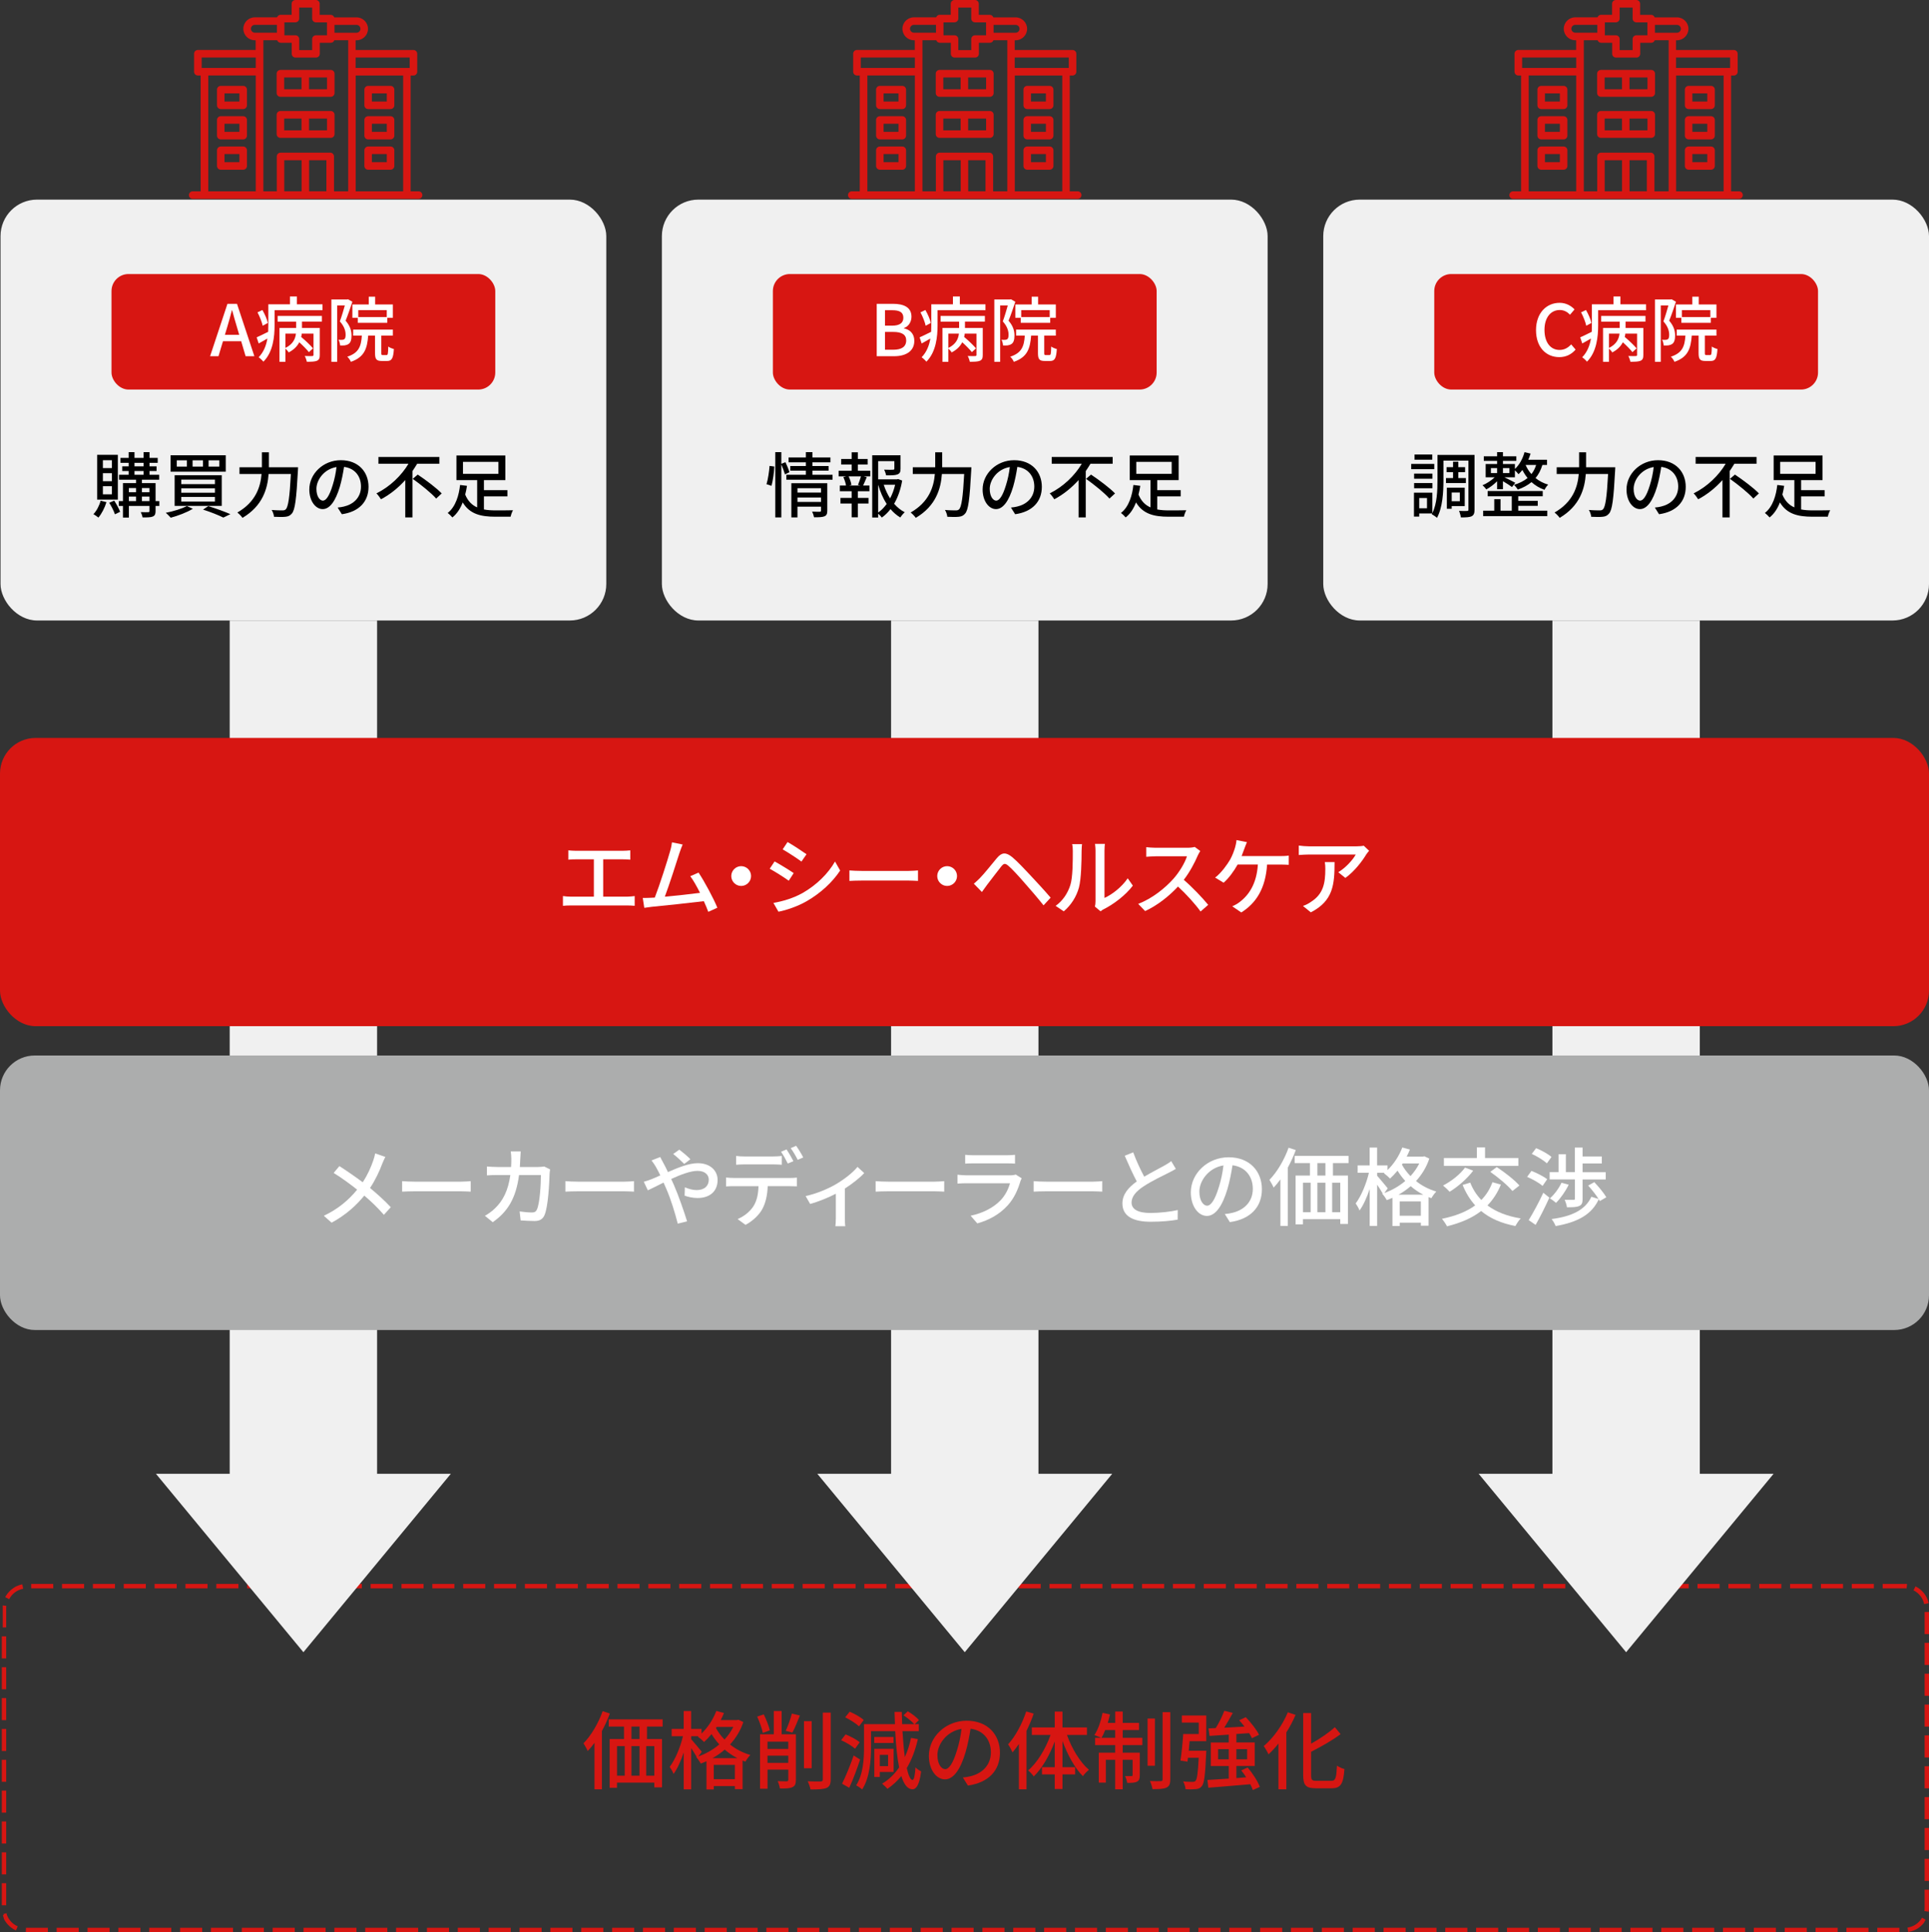 <?xml version="1.0" encoding="UTF-8"?><svg xmlns="http://www.w3.org/2000/svg" viewBox="0 0 542 542.95"><rect x="0" y="0" width="542" height="542.95" fill="#333333" stroke="none"/><defs><style>.d{fill:#f0f0f0;}.e{fill:#fff;}.f{fill:#acadad;}.g{fill:#d71612;}</style></defs><g id="a"/><g id="b"><g id="c"><path class="g" d="M535.18,445.06h-6.2v1.24h6.2v-1.24h0Zm-8.67,0h-6.2v1.24h6.2v-1.24h0Zm-8.67,0h-6.2v1.24h6.2v-1.24h0Zm-8.67,0h-6.2v1.24h6.2v-1.24h0Zm-8.67,0h-6.2v1.24h6.2v-1.24h0Zm-8.67,0h-6.2v1.24h6.2v-1.24h0Zm-8.67,0h-6.2v1.24h6.2v-1.24h0Zm-8.67,0h-6.2v1.24h6.2v-1.24h0Zm-8.67,0h-6.2v1.24h6.2v-1.24h0Zm-8.67,0h-6.2v1.24h6.2v-1.24h0Zm-8.67,0h-6.2v1.24h6.2v-1.24h0Zm-8.67,0h-6.2v1.24h6.2v-1.24h0Zm-8.67,0h-6.2v1.24h6.2v-1.24h0Zm-8.67,0h-6.2v1.24h6.2v-1.24h0Zm-8.67,0h-6.2v1.24h6.2v-1.24h0Zm-8.67,0h-6.2v1.24h6.2v-1.24h0Zm-8.67,0h-6.2v1.24h6.2v-1.24h0Zm-8.67,0h-6.2v1.24h6.2v-1.24h0Zm-8.67,0h-6.2v1.24h6.2v-1.24h0Zm-8.67,0h-6.2v1.24h6.2v-1.24h0Zm-8.67,0h-6.2v1.24h6.2v-1.24h0Zm-8.67,0h-6.2v1.24h6.2v-1.24h0Zm-8.67,0h-6.2v1.24h6.2v-1.24h0Zm-8.67,0h-6.2v1.24h6.2v-1.24h0Zm-8.67,0h-6.2v1.24h6.2v-1.24h0Zm-8.67,0h-6.2v1.24h6.2v-1.24h0Zm-8.67,0h-6.2v1.24h6.2v-1.24h0Zm-8.67,0h-6.2v1.24h6.2v-1.24h0Zm-8.67,0h-6.2v1.24h6.2v-1.24h0Zm-8.67,0h-6.2v1.24h6.2v-1.24h0Zm-8.67,0h-6.2v1.24h6.2v-1.24h0Zm-8.67,0h-6.2v1.24h6.2v-1.24h0Zm-8.67,0h-6.2v1.24h6.2v-1.24h0Zm-8.67,0h-6.2v1.24h6.2v-1.24h0Zm-8.67,0h-6.2v1.24h6.2v-1.24h0Zm-8.67,0h-6.2v1.24h6.2v-1.24h0Zm-8.67,0h-6.2v1.24h6.2v-1.24h0Zm-8.67,0h-6.2v1.24h6.2v-1.24h0Zm-8.67,0h-6.2v1.24h6.2v-1.24h0Zm-8.67,0h-6.2v1.24h6.2v-1.24h0Zm-8.67,0h-6.2v1.24h6.2v-1.24h0Zm-8.67,0h-6.2v1.24h6.2v-1.24h0Zm-8.67,0h-6.2v1.24h6.2v-1.24h0Zm-8.67,0h-6.2v1.24h6.2v-1.24h0Zm-8.67,0h-6.2v1.24h6.2v-1.24h0Zm-8.67,0h-6.2v1.24h6.2v-1.24h0Zm-8.67,0h-6.2v1.24h6.2v-1.24h0Zm-8.67,0h-6.2v1.24h6.2v-1.24h0Zm-8.67,0h-6.2v1.24h6.2v-1.24h0Zm-8.67,0h-6.2v1.24h6.2v-1.24h0Zm-8.67,0h-6.2v1.24h6.2v-1.24h0Zm-8.67,0h-6.2v1.24h6.2v-1.24h0Zm-8.67,0h-6.2v1.24h6.2v-1.24h0Zm-8.67,0h-6.2v1.24h6.2v-1.24h0Zm-8.67,0h-6.2v1.24h6.2v-1.24h0Zm-8.67,0h-6.2v1.24h6.2v-1.24h0Zm-8.67,0h-6.2v1.24h6.2v-1.24h0Zm-8.67,0h-6.2v1.24h6.2v-1.24h0Zm-8.67,0h-6.2v1.24h6.2v-1.24h0Zm-8.67,0h-6.2v1.24h6.2v-1.24h0Zm-8.67,0h-6.2v1.24h6.2v-1.24h0Zm-8.67,.12c-.61,.11-1.19,.31-1.73,.57h-.02l-.04,.03h-.02l-.02,.02h-.02l-.02,.02h-.02l-.02,.02h-.02l-.02,.02h-.02v.02h-.04v.02h-.03v.02h-.04v.02h-.03v.02h-.03v.02h-.03v.02h-.03v.02h-.03v.02h-.03v.02h-.03l-.03,.03h-.02l-.02,.02h0l-.03,.02h-.02l-.05,.05h0c-.86,.56-1.59,1.31-2.13,2.18h0l-.03,.05h0v.02h-.01l-.02,.03h0v.02h-.01l-.02,.03h0v.02h-.01v.02h-.02v.03h-.01v.02h-.01l-.02,.03h0v.02h-.01v.02h-.02v.02h-.01v.02h-.01v.02h0v.02h-.01v.02h0l1.1,.57c.78-1.52,2.25-2.62,3.93-2.93l-.23-1.22h0Zm-5.51,5.94s0,.09-.01,.13h0v.02h0v.02h0v.02h0v.02h0v.02h0v.03h0v.02h0v.03h0v.04h0v.02h0v.02h0v.02h0v.02h0v.04h0v.02h0v.02h0v.02h0v.04h0v.02h0v.02h0v.02h0v.02h0v.02h0v.02h0v.02h0v5.45H1.74v-5.43c0-.21,.01-.42,.03-.63l-1.23-.14H.55Zm1.2,8.67H.51v6.2H1.74v-6.2h0Zm0,8.67H.51v6.2H1.74v-6.2h0Zm0,8.67H.51v6.2H1.74v-6.2h0Zm0,8.67H.51v6.2H1.74v-6.2h0Zm0,8.67H.51v6.2H1.74v-6.2h0Zm0,8.67H.51v6.2H1.74v-6.2h0Zm0,8.67H.51v6.2H1.74v-6.2h0Zm0,8.67H.51v6.2H1.74v-6.2h0Zm0,8.67H.51v6.2H1.74v-6.2h0Zm.18,8.35l-1.2,.31c.03,.1,.05,.2,.09,.3H.81l.02,.06h0l.03,.08h0v.04h.01v.02h0l.02,.06h0l.02,.06h0v.02h0v.04h.01v.02h0v.02h0v.04h.02v.02h0l.02,.04h0v.02h0l.02,.04h0v.02h0v.02h0l.02,.04h0v.02h0l.02,.04h0v.02h0l.02,.04h0v.02h0v.02h0l.02,.04h0v.02h0l.02,.04h0v.02h0v.02h0v.02h0v.02h0l.03,.06h0v.02h0l.03,.05h0l.04,.07h0l.02,.04h0v.02h0l.03,.05h0c.05,.08,.09,.17,.14,.25h0c.46,.75,1.05,1.41,1.75,1.93h0l.05,.04h0l.05,.04h.02l.03,.04h.02l.02,.02h.02l.02,.02h.02v.02h.03v.02h.03v.02h.03v.02h.03v.02h.03v.02h.02v.02h.03v.02h.03v.02h.03v.02h.03v.02h.02v.02h.03v.02h.04v.02h.03l.02,.02h0l.03,.02h0c.21,.12,.43,.23,.65,.33l.49-1.14c-1.57-.68-2.76-2.07-3.18-3.72h0Zm5.15,4.18l-.06,1.24c.07,0,.14,0,.21,0h5.99v-1.24H7.33c-.09,0-.17,0-.26,0h0Zm14.81,0h-6.2v1.24h6.2v-1.24h0Zm8.67,0h-6.2v1.24h6.2v-1.24h0Zm8.67,0h-6.2v1.24h6.2v-1.24h0Zm8.67,0h-6.2v1.24h6.2v-1.24h0Zm8.67,0h-6.2v1.24h6.2v-1.24h0Zm8.67,0h-6.2v1.24h6.2v-1.24h0Zm8.67,0h-6.2v1.24h6.2v-1.24h0Zm8.67,0h-6.2v1.24h6.2v-1.24h0Zm8.67,0h-6.2v1.24h6.2v-1.24h0Zm8.67,0h-6.2v1.24h6.2v-1.24h0Zm8.67,0h-6.2v1.24h6.2v-1.24h0Zm8.67,0h-6.2v1.24h6.2v-1.24h0Zm8.67,0h-6.2v1.24h6.2v-1.24h0Zm8.67,0h-6.2v1.24h6.2v-1.24h0Zm8.67,0h-6.2v1.24h6.2v-1.24h0Zm8.67,0h-6.2v1.24h6.2v-1.24h0Zm8.67,0h-6.2v1.24h6.2v-1.24h0Zm8.67,0h-6.2v1.24h6.2v-1.24h0Zm8.67,0h-6.2v1.24h6.2v-1.24h0Zm8.67,0h-6.2v1.24h6.2v-1.24h0Zm8.67,0h-6.2v1.24h6.2v-1.24h0Zm8.67,0h-6.2v1.24h6.2v-1.24h0Zm8.67,0h-6.2v1.24h6.2v-1.24h0Zm8.67,0h-6.2v1.24h6.2v-1.24h0Zm8.67,0h-6.2v1.24h6.2v-1.24h0Zm8.67,0h-6.2v1.24h6.2v-1.24h0Zm8.67,0h-6.2v1.24h6.2v-1.24h0Zm8.67,0h-6.2v1.24h6.2v-1.24h0Zm8.67,0h-6.2v1.24h6.2v-1.24h0Zm8.67,0h-6.2v1.24h6.2v-1.24h0Zm8.67,0h-6.2v1.24h6.2v-1.24h0Zm8.67,0h-6.2v1.24h6.2v-1.24h0Zm8.67,0h-6.2v1.24h6.2v-1.24h0Zm8.67,0h-6.2v1.24h6.2v-1.24h0Zm8.67,0h-6.2v1.24h6.2v-1.24h0Zm8.67,0h-6.2v1.24h6.2v-1.24h0Zm8.67,0h-6.2v1.24h6.2v-1.24h0Zm8.67,0h-6.2v1.24h6.2v-1.24h0Zm8.67,0h-6.2v1.24h6.2v-1.24h0Zm8.67,0h-6.2v1.24h6.2v-1.24h0Zm8.67,0h-6.2v1.24h6.2v-1.24h0Zm8.67,0h-6.2v1.24h6.2v-1.24h0Zm8.67,0h-6.2v1.24h6.2v-1.24h0Zm8.67,0h-6.2v1.24h6.2v-1.24h0Zm8.67,0h-6.2v1.24h6.2v-1.24h0Zm8.67,0h-6.2v1.24h6.2v-1.24h0Zm8.67,0h-6.2v1.24h6.2v-1.24h0Zm8.67,0h-6.2v1.24h6.2v-1.24h0Zm8.67,0h-6.2v1.24h6.2v-1.24h0Zm8.67,0h-6.2v1.24h6.2v-1.24h0Zm8.67,0h-6.2v1.24h6.2v-1.24h0Zm8.67,0h-6.2v1.24h6.2v-1.24h0Zm8.67,0h-6.2v1.24h6.2v-1.24h0Zm8.67,0h-6.2v1.24h6.2v-1.24h0Zm8.67,0h-6.2v1.24h6.2v-1.24h0Zm8.67,0h-6.2v1.24h6.2v-1.24h0Zm8.67,0h-6.2v1.24h6.2v-1.24h0Zm8.67,0h-6.2v1.24h6.2v-1.24h0Zm8.67,0h-6.2v1.24h6.2v-1.24h0Zm8.67,0h-6.2v1.24h6.2v-1.24h0Zm6.36-2.8c-.85,1.48-2.37,2.51-4.06,2.74l.17,1.23c1.81-.25,3.4-1.22,4.46-2.61h0v-.02h.01l.02-.03h0v-.02h.01v-.02h.01v-.02h.01v-.02h.01v-.02h.01v-.02h.01v-.02h.01v-.02h.01v-.02h.01v-.02h.01v-.02h.01v-.02h.01v-.02h.01v-.02h.01v-.02h.01v-.02h.01v-.02h.01v-.02h.01v-.02h.01v-.02h.01v-.02h.01v-.02h.02v-.03h.02v-.02h.02v-.03h.01v-.02h.02v-.03h.01v-.02h.01l.03-.05h0l.03-.05h0l.04-.07-1.07-.62h0Zm1.98-7.9h-1.24v5.11c0,.3-.02,.6-.07,.89l1.22,.19v-.02h0v-.02h0v-.02h0v-.04h0v-.02h0c.03-.21,.05-.41,.06-.62h0v-.05h0v-.02h0v-.02h0v-.03h0v-.02h0v-.02h0v-.03h0v-.02h0v-.02h0v-.02h0v-.03h0v-.02h0v-.02h0v-.03h0v-5.11h0Zm0-8.67h-1.24v6.2h1.24v-6.2h0Zm0-8.67h-1.24v6.2h1.24v-6.2h0Zm0-8.67h-1.24v6.2h1.24v-6.2h0Zm0-8.67h-1.24v6.2h1.24v-6.2h0Zm0-8.67h-1.24v6.2h1.24v-6.2h0Zm0-8.67h-1.24v6.2h1.24v-6.2h0Zm0-8.67h-1.24v6.2h1.24v-6.2h0Zm0-8.67h-1.24v6.2h1.24v-6.2h0Zm0-8.67h-1.24v6.2h1.24v-6.2h0Zm-3.81-7.2l-.55,1.11c1.53,.76,2.66,2.2,3,3.87l1.21-.25h0v-.02h0v-.02h0v-.02h0v-.02h0v-.02h0v-.02h0v-.02h0v-.04h0v-.02h0v-.06h-.01l-.02-.06h0c-.51-1.93-1.84-3.53-3.59-4.39h0Zm-3.01-.7v1.24c.18,0,.35,0,.52,.02l.11-1.23c-.16-.01-.31-.02-.47-.03h-.16Z"/><rect class="d" x="250.37" y="174.36" width="41.41" height="252.14"/><polygon class="d" points="271.07 464.25 312.51 414.11 229.64 414.11 271.07 464.25"/><rect class="d" x="436.19" y="174.36" width="41.41" height="252.14"/><polygon class="d" points="456.9 464.25 498.34 414.11 415.46 414.11 456.9 464.25"/><rect class="d" x="64.54" y="174.36" width="41.41" height="252.14"/><rect class="d" x=".15" y="56.09" width="170.2" height="118.26" rx="10.25" ry="10.25"/><rect class="d" x="185.97" y="56.09" width="170.2" height="118.26" rx="10.25" ry="10.25"/><rect class="d" x="371.8" y="56.09" width="170.2" height="118.26" rx="10.25" ry="10.25"/><g><path d="M29.91,141.09c-.5,1.64-1.36,3.28-2.26,4.34-.32-.28-1.02-.74-1.4-.96,.9-.94,1.64-2.34,2.02-3.78l1.64,.4Zm3.2-.7h-5.82v-12.6h5.82v12.6Zm-1.68-11.08h-2.52v2.22h2.52v-2.22Zm0,3.64h-2.52v2.26h2.52v-2.26Zm0,3.66h-2.52v2.28h2.52v-2.28Zm.66,4.06c.64,.98,1.34,2.28,1.66,3.14l-1.46,.7c-.26-.86-.98-2.24-1.6-3.24l1.4-.6Zm12.68,1.5h-1.06v1.44c0,.82-.18,1.26-.76,1.52-.6,.26-1.52,.26-2.9,.26-.06-.42-.28-1.08-.5-1.5,.92,.04,1.84,.04,2.1,.02,.28,0,.34-.08,.34-.32v-1.42h-5.78v3.26h-1.66v-3.26h-1.18v-1.36h1.18v-5.06h3.68v-.96h-4.78v-1.38h2.7v-1.06h-1.8v-1.32h1.8v-.98h-2.3v-1.38h2.3v-1.62h1.64v1.62h2.56v-1.62h1.66v1.62h2.3v1.38h-2.3v.98h1.98v1.32h-1.98v1.06h2.72v1.38h-4.86v.96h3.84v5.06h1.06v1.36Zm-8.56-5.04v1.18h2.02v-1.18h-2.02Zm0,3.68h2.02v-1.28h-2.02v1.28Zm1.58-9.78h2.56v-.98h-2.56v.98Zm0,2.38h2.56v-1.06h-2.56v1.06Zm2.08,3.72v1.18h2.12v-1.18h-2.12Zm2.12,3.68v-1.28h-2.12v1.28h2.12Z"/><path d="M54.19,142.95c-1.64,1.02-4.2,1.98-6.22,2.52-.32-.36-.98-1.06-1.4-1.38,2.1-.4,4.52-1.14,5.92-1.9l1.7,.76Zm9.24-15.02v4.6h-15.5v-4.6h15.5Zm-1.12,5.6v8.62h-13.24v-8.62h13.24Zm-12.64-2.42h2.84v-1.76h-2.84v1.76Zm1.26,4.92h9.46v-1.26h-9.46v1.26Zm0,2.42h9.46v-1.24h-9.46v1.24Zm0,2.48h9.46v-1.3h-9.46v1.3Zm3.18-9.82h2.92v-1.76h-2.92v1.76Zm4.4,11.1c2.22,.68,4.72,1.6,6.22,2.26l-1.98,.96c-1.28-.64-3.5-1.54-5.7-2.24l1.46-.98Zm.1-11.1h3.02v-1.76h-3.02v1.76Z"/><path d="M83.75,131.29s-.02,.66-.04,.92c-.44,8.1-.82,11.06-1.7,12.08-.54,.64-1.06,.84-1.84,.92-.72,.08-2,.06-3.18,0-.04-.54-.3-1.36-.66-1.92,1.32,.12,2.54,.12,3.04,.12,.44,0,.68-.06,.92-.3,.68-.64,1.1-3.38,1.44-9.92h-6.26c-.3,4.12-1.66,8.96-7.34,12.32-.3-.46-1-1.16-1.44-1.5,5.2-2.98,6.5-7.22,6.8-10.82h-6.2v-1.9h6.3v-4.2h1.96v4.2h8.2Z"/><path d="M94.87,142.61c.7-.06,1.28-.16,1.76-.28,2.54-.58,4.8-2.42,4.8-5.62,0-2.88-1.72-5.14-4.76-5.52-.28,1.78-.64,3.7-1.18,5.56-1.2,4.04-2.84,6.3-4.82,6.3s-3.76-2.22-3.76-5.52c0-4.4,3.9-8.22,8.86-8.22s7.78,3.32,7.78,7.48-2.66,7.02-7.5,7.7l-1.18-1.88Zm-1.4-6.28c.5-1.56,.88-3.36,1.08-5.1-3.56,.58-5.64,3.68-5.64,6.12,0,2.28,1.02,3.32,1.82,3.32,.86,0,1.82-1.28,2.74-4.34Z"/><path d="M117.21,130.31c-.42,.68-.84,1.38-1.32,2.06v13.02h-2.02v-10.5c-1.92,2.14-4.24,4.04-6.82,5.4-.3-.5-.88-1.26-1.28-1.66,3.8-1.86,7.08-5.06,9-8.32h-8.44v-1.9h17.12v1.9h-6.24Zm.16,3.04c2.24,1.5,5.28,3.76,6.74,5.3l-1.56,1.44c-1.34-1.54-4.3-3.92-6.58-5.54l1.4-1.2Z"/><path d="M135.97,143.15c1.02,.2,2.12,.26,3.3,.26,.74,0,3.92,0,4.88-.04-.28,.44-.58,1.3-.68,1.82h-4.3c-4.12,0-7.2-.76-9.16-4.02-.64,1.68-1.58,3.18-2.9,4.22-.32-.38-.94-.98-1.32-1.26,2.26-1.74,3.18-5.06,3.48-7.86l1.94,.24c-.12,.8-.28,1.64-.5,2.46,.76,1.84,1.9,2.96,3.36,3.6v-7.66h-5.82v-6.92h13.74v6.92h-6.02v2.82h6.6v1.74h-6.6v3.68Zm-5.88-10h9.94v-3.38h-9.94v3.38Z"/></g><g><path d="M215.37,136.05c.42-1.34,.74-3.56,.86-5.14l1.34,.18c-.06,1.58-.38,3.92-.8,5.42l-1.4-.46Zm5.18-2.76c-.2-.7-.62-1.88-1.02-2.8v14.9h-1.7v-18.34h1.7v3.28l1.16-.46c.42,.9,.94,2.08,1.12,2.82l-1.26,.6Zm13.38,.12v1.38h-12.98v-1.38h5.48v-1.16h-4.38v-1.3h4.38v-1.04h-4.86v-1.38h4.86v-1.48h1.84v1.48h5.06v1.38h-5.06v1.04h4.54v1.3h-4.54v1.16h5.66Zm-1.48,10.08c0,.84-.18,1.32-.78,1.58-.62,.26-1.56,.28-2.94,.28-.08-.46-.32-1.16-.54-1.6,.92,.06,1.88,.04,2.14,.04,.28-.02,.36-.1,.36-.34v-1.08h-6.62v3.02h-1.72v-9.62h10.1v7.72Zm-8.38-6.32v1.24h6.62v-1.24h-6.62Zm6.62,3.86v-1.24h-6.62v1.24h6.62Z"/><path d="M241.03,132.27h3.5v1.58h-1.86l.86,.22c-.34,.84-.7,1.72-1.02,2.36h1.78v1.6h-3.26v1.88h3v1.58h-3v3.86h-1.74v-3.86h-3.14v-1.58h3.14v-1.88h-3.32v-1.6h1.74c-.1-.68-.4-1.62-.76-2.36l.82-.22h-2.14v-1.58h3.66v-1.74h-2.94v-1.56h2.94v-1.88h1.74v1.88h2.76v1.56h-2.76v1.74Zm.04,3.98c.28-.68,.64-1.68,.84-2.4h-3.46c.36,.78,.7,1.76,.78,2.4l-.66,.18h3.18l-.68-.18Zm12.42-1.22c-.4,2.38-1.16,4.62-2.26,6.52,.86,1,1.86,1.82,2.98,2.38-.4,.34-.96,1.02-1.24,1.48-1.02-.6-1.94-1.4-2.76-2.36-.7,.92-1.52,1.72-2.44,2.38-.24-.34-.64-.78-1.02-1.08v1.06h-1.68v-17.48h7.96v3.78c0,.86-.18,1.34-.88,1.6-.66,.26-1.68,.26-3.18,.26-.08-.48-.32-1.16-.56-1.6,1.14,.04,2.2,.04,2.5,.02,.3-.02,.38-.08,.38-.3v-2.12h-4.54v5.12h5.3l.3-.08,1.14,.42Zm-6.74,8.98c.92-.64,1.7-1.46,2.38-2.4-1.02-1.58-1.8-3.42-2.38-5.4v7.8Zm1.56-7.8c.44,1.36,1.04,2.66,1.78,3.84,.64-1.2,1.1-2.5,1.42-3.84h-3.2Z"/><path d="M272.93,131.29s-.02,.66-.04,.92c-.44,8.1-.82,11.06-1.7,12.08-.54,.64-1.06,.84-1.84,.92-.72,.08-2,.06-3.18,0-.04-.54-.3-1.36-.66-1.92,1.32,.12,2.54,.12,3.04,.12,.44,0,.68-.06,.92-.3,.68-.64,1.1-3.38,1.44-9.92h-6.26c-.3,4.12-1.66,8.96-7.34,12.32-.3-.46-1-1.16-1.44-1.5,5.2-2.98,6.5-7.22,6.8-10.82h-6.2v-1.9h6.3v-4.2h1.96v4.2h8.2Z"/><path d="M284.05,142.61c.7-.06,1.28-.16,1.76-.28,2.54-.58,4.8-2.42,4.8-5.62,0-2.88-1.72-5.14-4.76-5.52-.28,1.78-.64,3.7-1.18,5.56-1.2,4.04-2.84,6.3-4.82,6.3s-3.76-2.22-3.76-5.52c0-4.4,3.9-8.22,8.86-8.22s7.78,3.32,7.78,7.48-2.66,7.02-7.5,7.7l-1.18-1.88Zm-1.4-6.28c.5-1.56,.88-3.36,1.08-5.1-3.56,.58-5.64,3.68-5.64,6.12,0,2.28,1.02,3.32,1.82,3.32,.86,0,1.82-1.28,2.74-4.34Z"/><path d="M306.39,130.31c-.42,.68-.84,1.38-1.32,2.06v13.02h-2.02v-10.5c-1.92,2.14-4.24,4.04-6.82,5.4-.3-.5-.88-1.26-1.28-1.66,3.8-1.86,7.08-5.06,9-8.32h-8.44v-1.9h17.12v1.9h-6.24Zm.16,3.04c2.24,1.5,5.28,3.76,6.74,5.3l-1.56,1.44c-1.34-1.54-4.3-3.92-6.58-5.54l1.4-1.2Z"/><path d="M325.15,143.15c1.02,.2,2.12,.26,3.3,.26,.74,0,3.92,0,4.88-.04-.28,.44-.58,1.3-.68,1.82h-4.3c-4.12,0-7.2-.76-9.16-4.02-.64,1.68-1.58,3.18-2.9,4.22-.32-.38-.94-.98-1.32-1.26,2.26-1.74,3.18-5.06,3.48-7.86l1.94,.24c-.12,.8-.28,1.64-.5,2.46,.76,1.84,1.9,2.96,3.36,3.6v-7.66h-5.82v-6.92h13.74v6.92h-6.02v2.82h6.6v1.74h-6.6v3.68Zm-5.88-10h9.94v-3.38h-9.94v3.38Z"/></g><g><path d="M402.99,131.83h-6.48v-1.48h6.48v1.48Zm11.32,11.36c0,.98-.2,1.56-.8,1.86-.58,.3-1.58,.34-3.04,.34-.06-.48-.3-1.34-.52-1.84,.98,.06,1.96,.04,2.24,.02,.3,0,.4-.08,.4-.38v-13.76h-7.02v5.64c0,3.1-.22,7.56-1.82,10.44-.3-.3-1.06-.82-1.46-1.02l.12-.22h-3.64v.88h-1.48v-6.72h5.16v5.76c1.32-2.66,1.44-6.32,1.44-9.12v-7.24h10.42v15.36Zm-11.84-8.68h-5.14v-1.44h5.14v1.44Zm-5.14,1.22h5.14v1.46h-5.14v-1.46Zm5.1-6.56h-4.98v-1.46h4.98v1.46Zm-1.48,10.76h-2.18v2.88h2.18v-2.88Zm7.32-5.6v-1.66h-1.82v-1.4h1.82v-1.54h1.48v1.54h1.9v1.4h-1.9v1.66h2.12v1.4h-5.58v-1.4h1.98Zm-.38,7.88v.74h-1.36v-5.92h5.02v5.18h-3.66Zm0-3.82v2.44h2.28v-2.44h-2.28Z"/><path d="M433.37,130.65c-.44,1.46-1.08,2.68-1.92,3.68,.96,.78,2.14,1.44,3.56,1.84-.36,.32-.84,1.02-1.04,1.46-1.46-.5-2.66-1.28-3.66-2.16-1.06,.88-2.36,1.58-3.86,2.1-.18-.34-.72-1.04-1.06-1.34,1.52-.44,2.8-1.08,3.82-1.92-.6-.72-1.08-1.5-1.46-2.26-.34,.44-.7,.84-1.08,1.2-.22-.28-.66-.76-1.02-1.1v1.96h-2.96c.9,.42,2.56,1.26,3.06,1.54l-.92,1.2c-.52-.4-1.64-1.12-2.54-1.64v2.26h-1.64v-2.24c-.92,.92-2.06,1.78-3.04,2.28-.24-.34-.72-.88-1.08-1.16,1.16-.46,2.5-1.34,3.44-2.24h-2.54v-3.72h3.22v-.88h-3.74v-1.3h3.74v-1.16h1.64v1.16h3.76v1.3h-3.76v.88h3.36v1.38c1.26-1.16,2.2-2.86,2.7-4.72l1.7,.4c-.18,.6-.4,1.18-.64,1.74h5.26v1.46h-1.3Zm-6.78,12.84h8.16v1.54h-18.02v-1.54h3.12v-3.24h1.76v3.24h3.16v-4.04h-6.78v-1.48h15.48v1.48h-6.88v1.28h5.48v1.4h-5.48v1.36Zm-7.68-10.56h1.74v-1.4h-1.74v1.4Zm5.2-1.4h-1.82v1.4h1.82v-1.4Zm4.56-.86c.38,.88,.9,1.74,1.62,2.54,.58-.72,1.02-1.58,1.32-2.56h-2.94v.02Z"/><path d="M453.85,131.29s-.02,.66-.04,.92c-.44,8.1-.82,11.06-1.7,12.08-.54,.64-1.06,.84-1.84,.92-.72,.08-2,.06-3.18,0-.04-.54-.3-1.36-.66-1.92,1.32,.12,2.54,.12,3.04,.12,.44,0,.68-.06,.92-.3,.68-.64,1.1-3.38,1.44-9.92h-6.26c-.3,4.12-1.66,8.96-7.34,12.32-.3-.46-1-1.16-1.44-1.5,5.2-2.98,6.5-7.22,6.8-10.82h-6.2v-1.9h6.3v-4.2h1.96v4.2h8.2Z"/><path d="M464.97,142.61c.7-.06,1.28-.16,1.76-.28,2.54-.58,4.8-2.42,4.8-5.62,0-2.88-1.72-5.14-4.76-5.52-.28,1.78-.64,3.7-1.18,5.56-1.2,4.04-2.84,6.3-4.82,6.3s-3.76-2.22-3.76-5.52c0-4.4,3.9-8.22,8.86-8.22s7.78,3.32,7.78,7.48-2.66,7.02-7.5,7.7l-1.18-1.88Zm-1.4-6.28c.5-1.56,.88-3.36,1.08-5.1-3.56,.58-5.64,3.68-5.64,6.12,0,2.28,1.02,3.32,1.82,3.32,.86,0,1.82-1.28,2.74-4.34Z"/><path d="M487.31,130.31c-.42,.68-.84,1.38-1.32,2.06v13.02h-2.02v-10.5c-1.92,2.14-4.24,4.04-6.82,5.4-.3-.5-.88-1.26-1.28-1.66,3.8-1.86,7.08-5.06,9-8.32h-8.44v-1.9h17.12v1.9h-6.24Zm.16,3.04c2.24,1.5,5.28,3.76,6.74,5.3l-1.56,1.44c-1.34-1.54-4.3-3.92-6.58-5.54l1.4-1.2Z"/><path d="M506.07,143.15c1.02,.2,2.12,.26,3.3,.26,.74,0,3.92,0,4.88-.04-.28,.44-.58,1.3-.68,1.82h-4.3c-4.12,0-7.2-.76-9.16-4.02-.64,1.68-1.58,3.18-2.9,4.22-.32-.38-.94-.98-1.32-1.26,2.26-1.74,3.18-5.06,3.48-7.86l1.94,.24c-.12,.8-.28,1.64-.5,2.46,.76,1.84,1.9,2.96,3.36,3.6v-7.66h-5.82v-6.92h13.74v6.92h-6.02v2.82h6.6v1.74h-6.6v3.68Zm-5.88-10h9.94v-3.38h-9.94v3.38Z"/></g><rect class="g" x="31.33" y="77" width="107.83" height="32.46" rx="4.78" ry="4.78"/><g><path class="e" d="M67.77,95.89h-5.12l-1.26,4.2h-2.36l4.88-14.72h2.68l4.88,14.72h-2.46l-1.24-4.2Zm-.56-1.82l-.58-1.98c-.5-1.6-.94-3.24-1.4-4.9h-.08c-.42,1.68-.88,3.3-1.36,4.9l-.6,1.98h4.02Z"/><path class="e" d="M90.61,85.51v1.66h-13.46v4.26c0,3.12-.4,7.48-3.14,10.2-.26-.34-.98-1.02-1.34-1.24,1.46-1.5,2.14-3.38,2.46-5.26-.82,.48-1.66,.94-2.44,1.38l-.58-1.72c.86-.36,2-.94,3.24-1.56,.02-.64,.04-1.24,.04-1.82v-5.9h6.08v-2.2h1.94v2.2h7.2Zm-16.8,6.02c-.2-.98-.82-2.56-1.46-3.76l1.38-.66c.66,1.14,1.34,2.66,1.52,3.64l-1.44,.78Zm4.2-2.76h12.44v1.6h-5.6v1.78h5v7.6c0,.86-.16,1.32-.78,1.62-.62,.26-1.52,.28-2.86,.28-.08-.46-.34-1.18-.58-1.62,.94,.04,1.84,.04,2.1,.02,.28-.02,.36-.1,.36-.34v-5.96h-3.3c-.04,.3-.08,.62-.16,.94,1.18,.98,2.62,2.34,3.32,3.2l-1.16,1.06c-.58-.74-1.66-1.84-2.7-2.78-.54,1.06-1.46,2.08-2.98,2.86-.16-.32-.58-.76-.92-1.08v3.72h-1.66v-9.52h4.68v-1.78h-5.2v-1.6Zm2.18,9c2.16-1.06,2.8-2.6,2.96-4.02h-2.96v4.02Z"/><path class="e" d="M99.01,84.79c-.56,1.68-1.26,3.76-1.9,5.32,1.36,1.58,1.66,2.96,1.66,4.16s-.24,1.98-.82,2.38c-.3,.2-.68,.34-1.08,.4-.38,.04-.86,.04-1.32,.02-.02-.46-.16-1.16-.44-1.6,.42,.04,.76,.04,1.02,.02,.24,0,.44-.06,.62-.18,.28-.2,.36-.68,.36-1.26,0-1-.32-2.3-1.62-3.74,.5-1.34,1.02-3.12,1.4-4.48h-2.14v15.84h-1.64v-17.52h4.4l.28-.06,1.22,.7Zm9.6,14.98c.36,0,.44-.32,.48-2.4,.36,.3,1.1,.58,1.58,.7-.16,2.66-.62,3.36-1.86,3.36h-1.56c-1.52,0-1.88-.54-1.88-2.24v-4.88h-1.92c-.28,3.7-1.1,6.06-4.86,7.36-.16-.44-.64-1.14-1.02-1.44,3.22-1.04,3.9-2.9,4.1-5.92h-2.44v-1.7h11.16v1.7h-3.26v4.86c0,.54,.06,.6,.42,.6h1.06Zm-5-14.22v-2.18h1.8v2.18h4.98v3.74h-1.58v1.42h-8.28v-1.42h-1.52v-3.74h4.6Zm5.06,1.6h-8v1.94h8v-1.94Z"/></g><rect class="g" x="217.16" y="77" width="107.83" height="32.46" rx="4.78" ry="4.78"/><g><path class="e" d="M246.34,85.37h4.56c3.02,0,5.2,.96,5.2,3.62,0,1.4-.78,2.74-2.1,3.18v.1c1.68,.36,2.9,1.5,2.9,3.5,0,2.92-2.38,4.32-5.64,4.32h-4.92v-14.72Zm4.3,6.14c2.24,0,3.18-.84,3.18-2.22,0-1.54-1.04-2.12-3.12-2.12h-2.04v4.34h1.98Zm.36,6.76c2.3,0,3.62-.82,3.62-2.62,0-1.66-1.28-2.38-3.62-2.38h-2.34v5h2.34Z"/><path class="e" d="M276.89,85.51v1.66h-13.46v4.26c0,3.12-.4,7.48-3.14,10.2-.26-.34-.98-1.02-1.34-1.24,1.46-1.5,2.14-3.38,2.46-5.26-.82,.48-1.66,.94-2.44,1.38l-.58-1.72c.86-.36,2-.94,3.24-1.56,.02-.64,.04-1.24,.04-1.82v-5.9h6.08v-2.2h1.94v2.2h7.2Zm-16.8,6.02c-.2-.98-.82-2.56-1.46-3.76l1.38-.66c.66,1.14,1.34,2.66,1.52,3.64l-1.44,.78Zm4.2-2.76h12.44v1.6h-5.6v1.78h5v7.6c0,.86-.16,1.32-.78,1.62-.62,.26-1.52,.28-2.86,.28-.08-.46-.34-1.18-.58-1.62,.94,.04,1.84,.04,2.1,.02,.28-.02,.36-.1,.36-.34v-5.96h-3.3c-.04,.3-.08,.62-.16,.94,1.18,.98,2.62,2.34,3.32,3.2l-1.16,1.06c-.58-.74-1.66-1.84-2.7-2.78-.54,1.06-1.46,2.08-2.98,2.86-.16-.32-.58-.76-.92-1.08v3.72h-1.66v-9.52h4.68v-1.78h-5.2v-1.6Zm2.18,9c2.16-1.06,2.8-2.6,2.96-4.02h-2.96v4.02Z"/><path class="e" d="M285.28,84.79c-.56,1.68-1.26,3.76-1.9,5.32,1.36,1.58,1.66,2.96,1.66,4.16s-.24,1.98-.82,2.38c-.3,.2-.68,.34-1.08,.4-.38,.04-.86,.04-1.32,.02-.02-.46-.16-1.16-.44-1.6,.42,.04,.76,.04,1.02,.02,.24,0,.44-.06,.62-.18,.28-.2,.36-.68,.36-1.26,0-1-.32-2.3-1.62-3.74,.5-1.34,1.02-3.12,1.4-4.48h-2.14v15.84h-1.64v-17.52h4.4l.28-.06,1.22,.7Zm9.6,14.98c.36,0,.44-.32,.48-2.4,.36,.3,1.1,.58,1.58,.7-.16,2.66-.62,3.36-1.86,3.36h-1.56c-1.52,0-1.88-.54-1.88-2.24v-4.88h-1.92c-.28,3.7-1.1,6.06-4.86,7.36-.16-.44-.64-1.14-1.02-1.44,3.22-1.04,3.9-2.9,4.1-5.92h-2.44v-1.7h11.16v1.7h-3.26v4.86c0,.54,.06,.6,.42,.6h1.06Zm-5-14.22v-2.18h1.8v2.18h4.98v3.74h-1.58v1.42h-8.28v-1.42h-1.52v-3.74h4.6Zm5.06,1.6h-8v1.94h8v-1.94Z"/></g><rect class="g" x="402.99" y="77" width="107.83" height="32.46" rx="4.78" ry="4.78"/><rect class="g" y="207.35" width="542" height="81" rx="10.02" ry="10.02"/><g><path class="e" d="M431.58,92.77c0-4.8,2.92-7.68,6.64-7.68,1.84,0,3.28,.88,4.18,1.86l-1.26,1.48c-.76-.78-1.68-1.32-2.88-1.32-2.54,0-4.3,2.12-4.3,5.58s1.64,5.64,4.24,5.64c1.34,0,2.38-.6,3.26-1.56l1.24,1.46c-1.18,1.36-2.68,2.12-4.58,2.12-3.7,0-6.54-2.76-6.54-7.58Z"/><path class="e" d="M462.5,85.51v1.66h-13.46v4.26c0,3.12-.4,7.48-3.14,10.2-.26-.34-.98-1.02-1.34-1.24,1.46-1.5,2.14-3.38,2.46-5.26-.82,.48-1.66,.94-2.44,1.38l-.58-1.72c.86-.36,2-.94,3.24-1.56,.02-.64,.04-1.24,.04-1.82v-5.9h6.08v-2.2h1.94v2.2h7.2Zm-16.8,6.02c-.2-.98-.82-2.56-1.46-3.76l1.38-.66c.66,1.14,1.34,2.66,1.52,3.64l-1.44,.78Zm4.2-2.76h12.44v1.6h-5.6v1.78h5v7.6c0,.86-.16,1.32-.78,1.62-.62,.26-1.52,.28-2.86,.28-.08-.46-.34-1.18-.58-1.62,.94,.04,1.84,.04,2.1,.02,.28-.02,.36-.1,.36-.34v-5.96h-3.3c-.04,.3-.08,.62-.16,.94,1.18,.98,2.62,2.34,3.32,3.2l-1.16,1.06c-.58-.74-1.66-1.84-2.7-2.78-.54,1.06-1.46,2.08-2.98,2.86-.16-.32-.58-.76-.92-1.08v3.72h-1.66v-9.52h4.68v-1.78h-5.2v-1.6Zm2.18,9c2.16-1.06,2.8-2.6,2.96-4.02h-2.96v4.02Z"/><path class="e" d="M470.9,84.79c-.56,1.68-1.26,3.76-1.9,5.32,1.36,1.58,1.66,2.96,1.66,4.16s-.24,1.98-.82,2.38c-.3,.2-.68,.34-1.08,.4-.38,.04-.86,.04-1.32,.02-.02-.46-.16-1.16-.44-1.6,.42,.04,.76,.04,1.02,.02,.24,0,.44-.06,.62-.18,.28-.2,.36-.68,.36-1.26,0-1-.32-2.3-1.62-3.74,.5-1.34,1.02-3.12,1.4-4.48h-2.14v15.84h-1.64v-17.52h4.4l.28-.06,1.22,.7Zm9.6,14.98c.36,0,.44-.32,.48-2.4,.36,.3,1.1,.58,1.58,.7-.16,2.66-.62,3.36-1.86,3.36h-1.56c-1.52,0-1.88-.54-1.88-2.24v-4.88h-1.92c-.28,3.7-1.1,6.06-4.86,7.36-.16-.44-.64-1.14-1.02-1.44,3.22-1.04,3.9-2.9,4.1-5.92h-2.44v-1.7h11.16v1.7h-3.26v4.86c0,.54,.06,.6,.42,.6h1.06Zm-5-14.22v-2.18h1.8v2.18h4.98v3.74h-1.58v1.42h-8.28v-1.42h-1.52v-3.74h4.6Zm5.06,1.6h-8v1.94h8v-1.94Z"/></g><g><path class="e" d="M176.24,251.95c.77,0,1.46-.1,2.09-.17v2.74c-.65-.07-1.58-.1-2.09-.1h-15.84c-.7,0-1.46,.02-2.23,.1v-2.74c.72,.12,1.54,.17,2.23,.17h6.46v-10.49h-5.06c-.53,0-1.51,.02-2.11,.1v-2.62c.62,.07,1.56,.12,2.11,.12h13.13c.74,0,1.51-.05,2.16-.12v2.62c-.67-.07-1.46-.1-2.16-.1h-5.45v10.49h6.77Z"/><path class="e" d="M199.01,256.22c-.31-.84-.74-1.9-1.25-3-3.82,.46-11.5,1.3-14.62,1.58-.6,.07-1.39,.19-2.11,.29l-.43-2.78c.74,0,1.68,0,2.4-.05,.29-.02,.62-.02,.98-.05,1.34-3.43,3.62-10.58,4.3-13.03,.34-1.15,.43-1.8,.53-2.5l3,.62c-.26,.65-.58,1.37-.91,2.42-.72,2.28-2.9,9.07-4.1,12.24,3.26-.29,7.32-.74,9.89-1.08-.91-1.82-1.9-3.58-2.74-4.68l2.33-1.01c1.68,2.52,4.25,7.3,5.28,9.87l-2.54,1.15Z"/><path class="e" d="M208.25,243.38c1.54,0,2.78,1.25,2.78,2.78s-1.25,2.78-2.78,2.78-2.78-1.25-2.78-2.78,1.25-2.78,2.78-2.78Z"/><path class="e" d="M223.01,245.33l-1.39,2.14c-1.27-.91-3.82-2.54-5.35-3.36l1.37-2.06c1.51,.82,4.25,2.5,5.38,3.29Zm2.42,5.64c4.01-2.28,7.25-5.5,9.19-8.9l1.44,2.54c-2.14,3.26-5.47,6.34-9.36,8.59-2.42,1.42-5.78,2.57-7.97,2.98l-1.42-2.47c2.67-.46,5.59-1.34,8.11-2.74Zm1.18-10.94l-1.42,2.06c-1.22-.89-3.79-2.59-5.28-3.43l1.37-2.06c1.49,.84,4.2,2.62,5.33,3.43Z"/><path class="e" d="M238.66,244.58c.77,.07,2.26,.14,3.55,.14h13.03c1.18,0,2.11-.1,2.69-.14v2.95c-.53-.02-1.61-.1-2.66-.1h-13.06c-1.34,0-2.76,.05-3.55,.1v-2.95Z"/><path class="e" d="M266.12,243.38c1.54,0,2.78,1.25,2.78,2.78s-1.25,2.78-2.78,2.78-2.78-1.25-2.78-2.78,1.25-2.78,2.78-2.78Z"/><path class="e" d="M275.43,246.62c1.13-1.13,3.12-3.67,4.68-5.52,1.34-1.58,2.47-1.75,4.32-.24,1.51,1.27,3.41,3.31,4.94,4.94,1.61,1.73,4.1,4.39,5.83,6.43l-1.99,2.16c-1.63-2.06-3.79-4.56-5.3-6.26-1.56-1.82-3.58-4.01-4.54-4.82-.94-.79-1.3-.77-2.06,.17-1.06,1.32-2.93,3.82-3.96,5.14-.53,.7-1.08,1.46-1.46,2.02l-2.26-2.33c.65-.55,1.13-1.01,1.8-1.68Z"/><path class="e" d="M296.6,254.54c2.06-1.46,3.43-3.62,4.13-5.83,.7-2.14,.7-6.82,.7-9.58,0-.82-.05-1.39-.19-1.94h2.78c-.02,.19-.12,1.08-.12,1.92,0,2.74-.1,7.85-.74,10.25-.72,2.64-2.23,4.99-4.27,6.72l-2.28-1.54Zm11.04,.22c.1-.41,.17-.96,.17-1.51v-14.21c0-.98-.14-1.78-.14-1.92h2.78c-.02,.14-.12,.94-.12,1.92v13.27c2.09-.94,4.8-2.98,6.53-5.52l1.44,2.06c-2.04,2.71-5.4,5.23-8.16,6.62-.41,.19-.65,.41-.91,.6l-1.58-1.32Z"/><path class="e" d="M337.25,239.13c-.17,.24-.53,.84-.7,1.25-.84,1.97-2.26,4.68-3.94,6.84,2.47,2.11,5.38,5.21,6.86,7.03l-2.14,1.87c-1.56-2.16-3.96-4.8-6.34-7.01-2.57,2.74-5.78,5.3-9.24,6.89l-1.94-2.02c3.89-1.49,7.49-4.37,9.87-7.03,1.63-1.82,3.24-4.46,3.82-6.34h-8.81c-.94,0-2.23,.12-2.62,.14v-2.71c.48,.07,1.87,.17,2.62,.17h8.9c.89,0,1.68-.1,2.09-.24l1.56,1.15Z"/><path class="e" d="M359.76,240.55c.6,0,1.63-.02,2.35-.14v2.59c-.82-.05-1.8-.07-2.35-.07h-3.74c-.43,6.65-3.02,10.8-7.25,13.46l-2.54-1.73c.74-.31,1.54-.77,2.09-1.2,2.42-1.85,4.75-4.92,5.11-10.54h-5.69c-.98,1.78-2.52,3.91-3.94,5.11l-2.38-1.44c1.7-1.27,3.36-3.6,4.22-5.06,.65-1.18,1.08-2.4,1.37-3.34,.19-.62,.36-1.42,.41-2.14l2.93,.58c-.24,.55-.5,1.3-.7,1.8-.22,.6-.48,1.34-.79,2.11h10.9Z"/><path class="e" d="M384.68,239.06c-.22,.26-.6,.72-.79,1.01-1.03,1.75-3.31,4.8-5.88,6.62l-1.99-1.61c2.09-1.22,4.2-3.6,4.9-4.97h-13.18c-.94,0-1.78,.07-2.81,.14v-2.66c.89,.12,1.87,.22,2.81,.22h13.42c.55,0,1.63-.07,2.02-.17l1.51,1.42Zm-9.7,3.19c0,6.26-.36,10.87-6.67,14.11l-2.21-1.8c.7-.24,1.54-.62,2.3-1.18,3.43-2.21,3.98-5.23,3.98-9.22,0-.65-.02-1.22-.14-1.92h2.74Z"/></g><rect class="f" y="296.58" width="542" height="77.14" rx="9.78" ry="9.78"/><g><path class="e" d="M108.29,325.07c-.29,.48-.67,1.39-.89,1.92-.74,2.02-1.92,4.56-3.43,6.82,2.11,1.75,4.18,3.62,5.83,5.4l-1.94,2.14c-1.73-1.99-3.5-3.7-5.5-5.4-2.18,2.66-5.09,5.4-9.19,7.61l-2.18-1.94c4.08-1.94,6.98-4.44,9.36-7.34-1.75-1.39-4.22-3.24-6.6-4.7l1.61-1.92c1.99,1.27,4.63,3.1,6.55,4.54,1.39-2.09,2.3-4.18,2.98-6.14,.19-.55,.43-1.42,.53-1.97l2.88,1.01Z"/><path class="e" d="M112.99,331.89c.77,.07,2.26,.14,3.55,.14h13.03c1.18,0,2.11-.1,2.69-.14v2.95c-.53-.02-1.61-.1-2.66-.1h-13.06c-1.34,0-2.76,.05-3.55,.1v-2.95Z"/><path class="e" d="M154.56,328.6c-.07,.41-.12,.91-.14,1.22-.07,2.42-.38,9.29-1.44,11.64-.5,1.1-1.32,1.63-2.78,1.63-1.3,0-2.71-.1-3.91-.17l-.29-2.52c1.22,.17,2.5,.29,3.48,.29,.72,0,1.1-.22,1.37-.82,.82-1.68,1.13-7.1,1.13-9.7h-6.14c-.89,6.67-3.26,10.35-7.39,13.25l-2.21-1.8c.86-.46,1.92-1.2,2.76-2.02,2.33-2.18,3.79-5.09,4.39-9.43h-3.65c-.89,0-2.02,.02-2.93,.1v-2.5c.91,.07,1.99,.14,2.93,.14h3.86c.05-.72,.07-1.49,.07-2.28,0-.55-.07-1.54-.17-2.09h2.81c-.05,.55-.1,1.44-.12,2.02-.02,.82-.07,1.61-.12,2.35h5.18c.62,0,1.18-.07,1.66-.14l1.66,.82Z"/><path class="e" d="M158.86,331.89c.77,.07,2.26,.14,3.55,.14h13.03c1.18,0,2.11-.1,2.69-.14v2.95c-.53-.02-1.61-.1-2.66-.1h-13.06c-1.34,0-2.76,.05-3.55,.1v-2.95Z"/><path class="e" d="M185.52,325.12c.19,.41,.65,1.27,.89,1.7,.41,.74,.84,1.61,1.27,2.52,2.86-1.27,5.93-2.5,8.38-2.5,3.46,0,5.57,2.06,5.57,4.73,0,2.98-1.99,5.06-5.67,5.06-1.32,0-2.74-.34-3.6-.67l.07-2.35c.96,.43,2.16,.79,3.31,.79,2.26,0,3.41-1.25,3.41-2.93,0-1.34-1.06-2.47-3.17-2.47-1.97,0-4.75,1.06-7.39,2.28,.26,.58,.53,1.18,.79,1.75,1.22,2.78,2.86,7.49,3.67,10.15l-2.62,.65c-.74-2.88-1.9-6.79-3.22-9.79l-.77-1.75c-1.78,.89-3.36,1.7-4.42,2.18l-1.13-2.42c.79-.19,1.73-.53,2.14-.7,.77-.31,1.61-.67,2.5-1.08-.43-.89-.84-1.68-1.22-2.35-.31-.53-.82-1.32-1.25-1.85l2.45-.96Zm6.72,1.92c-.89-.86-2.11-2.06-3.1-2.78l1.73-1.22c.82,.62,2.26,1.8,3.12,2.69l-1.75,1.32Z"/><path class="e" d="M221.88,331c.5,0,1.42-.02,2.02-.12v2.47c-.55-.02-1.39-.05-2.02-.05h-6.17c-.1,2.54-.58,4.66-1.49,6.38-.86,1.63-2.69,3.41-4.75,4.49l-2.23-1.63c1.78-.72,3.5-2.11,4.44-3.58,1.03-1.61,1.37-3.53,1.44-5.66h-6.94c-.72,0-1.51,.02-2.18,.07v-2.5c.7,.07,1.44,.12,2.18,.12h15.7Zm-12.7-3.82c-.82,0-1.71,.05-2.35,.1v-2.47c.72,.1,1.56,.14,2.33,.14h8.11c.74,0,1.66-.05,2.4-.14v2.47c-.77-.05-1.63-.1-2.4-.1h-8.09Zm12.17-.24c-.48-.96-1.25-2.4-1.9-3.31l1.54-.65c.6,.86,1.46,2.35,1.94,3.29l-1.58,.67Zm2.35-4.97c.65,.89,1.56,2.38,1.99,3.26l-1.56,.67c-.5-1.03-1.3-2.4-1.97-3.29l1.54-.65Z"/><path class="e" d="M242.81,329.63c-1.13,1.25-3.26,2.95-5.42,4.34v8.28c0,.77,.02,1.9,.12,2.3h-2.78c.05-.41,.12-1.54,.12-2.3v-6.82c-2.06,1.06-4.87,2.23-7.22,2.86l-1.27-2.21c3.07-.65,6.43-2.11,8.4-3.26,2.4-1.39,4.97-3.41,6.17-4.94l1.9,1.75Z"/><path class="e" d="M246.03,331.89c.77,.07,2.26,.14,3.55,.14h13.03c1.18,0,2.11-.1,2.69-.14v2.95c-.53-.02-1.61-.1-2.66-.1h-13.06c-1.34,0-2.76,.05-3.55,.1v-2.95Z"/><path class="e" d="M287.07,331.09c-.12,.26-.31,.62-.36,.82-.7,2.35-1.75,4.78-3.53,6.74-2.47,2.74-5.52,4.25-8.59,5.11l-1.87-2.16c3.48-.72,6.43-2.28,8.4-4.32,1.37-1.42,2.23-3.22,2.66-4.8h-12.22c-.58,0-1.63,.02-2.54,.1v-2.5c.94,.1,1.85,.17,2.54,.17h12.29c.65,0,1.22-.1,1.54-.22l1.68,1.06Zm-15.87-6.6c.65,.07,1.51,.12,2.28,.12h9.36c.77,0,1.75-.05,2.35-.12v2.47c-.6-.05-1.56-.07-2.38-.07h-9.34c-.74,0-1.61,.02-2.28,.07v-2.47Z"/><path class="e" d="M290.43,331.89c.77,.07,2.26,.14,3.55,.14h13.03c1.18,0,2.11-.1,2.69-.14v2.95c-.53-.02-1.61-.1-2.66-.1h-13.06c-1.34,0-2.76,.05-3.55,.1v-2.95Z"/><path class="e" d="M330.37,328.45c-.6,.36-1.27,.72-2.04,1.1-1.56,.79-4.71,2.28-6.96,3.77-2.11,1.37-3.43,2.86-3.43,4.58,0,1.85,1.75,2.93,5.3,2.93,2.52,0,5.74-.36,7.68-.82l-.02,2.69c-1.87,.34-4.54,.6-7.56,.6-4.58,0-7.97-1.34-7.97-5.14,0-2.52,1.61-4.46,4.03-6.19-1.08-2.02-2.28-4.68-3.38-7.22l2.38-.96c.94,2.54,2.09,4.97,3.1,6.84,2.09-1.25,4.44-2.42,5.66-3.12,.79-.46,1.37-.79,1.92-1.25l1.3,2.18Z"/><path class="e" d="M344.14,341.13c.84-.07,1.54-.19,2.11-.34,3.05-.7,5.76-2.9,5.76-6.74,0-3.46-2.06-6.17-5.71-6.62-.34,2.14-.77,4.44-1.42,6.67-1.44,4.85-3.41,7.56-5.78,7.56s-4.51-2.66-4.51-6.62c0-5.28,4.68-9.86,10.63-9.86s9.34,3.98,9.34,8.98-3.19,8.42-9,9.24l-1.42-2.26Zm-1.68-7.54c.6-1.87,1.06-4.03,1.3-6.12-4.27,.7-6.77,4.42-6.77,7.34,0,2.74,1.22,3.98,2.18,3.98,1.03,0,2.18-1.54,3.29-5.21Z"/><path class="e" d="M364.08,323.15c-.6,1.66-1.37,3.34-2.23,4.92v16.39h-2.09v-13.06c-.62,.84-1.25,1.63-1.9,2.3-.19-.48-.84-1.66-1.18-2.18,2.14-2.18,4.15-5.57,5.38-9.02l2.02,.65Zm10.44,3.67v3.5h4.22v13.59h-2.16v-1.34h-10.49v1.46h-2.06v-13.71h4.03v-3.5h-4.3v-2.02h15.15v2.02h-4.39Zm-8.42,13.8h2.16v-8.3h-2.16v8.3Zm6.31-13.8h-2.26v3.5h2.26v-3.5Zm-2.26,5.5v8.3h2.26v-8.3h-2.26Zm6.43,0h-2.28v8.3h2.28v-8.3Z"/><path class="e" d="M401.6,325.55c-.82,2.47-2.14,4.56-3.74,6.31,1.56,1.25,3.48,2.3,5.71,2.95-.46,.43-1.08,1.32-1.39,1.87-.26-.1-.53-.19-.79-.31v8.04h-2.16v-.86h-5.93v.94h-2.06v-7.92c-.53,.24-1.06,.46-1.61,.65-.26-.53-.82-1.34-1.27-1.8l.14-.05c-.36-.67-.98-1.63-1.56-2.5v11.59h-2.09v-10.37c-.79,2.38-1.8,4.61-2.86,6.05-.19-.62-.74-1.49-1.08-1.99,1.51-1.99,3-5.52,3.72-8.62h-3.17v-2.06h3.38v-5.02h2.09v5.02h2.93v1.3c1.75-1.68,3.24-3.94,4.15-6.34l2.14,.58c-.26,.67-.58,1.34-.91,1.99h4.56l.41-.1,1.39,.65Zm-12.65,9.67c2.11-.74,4.15-1.9,5.9-3.38-.86-.94-1.58-1.92-2.18-2.9-.7,.84-1.39,1.58-2.11,2.23-.36-.41-1.22-1.15-1.73-1.49l.17-.14h-2.06v.82c.65,.7,2.52,3,2.98,3.55l-.96,1.32Zm10.97,.48c-1.32-.67-2.52-1.51-3.55-2.4-1.06,.91-2.21,1.73-3.43,2.4h6.98Zm-.7,5.9v-4.01h-5.93v4.01h5.93Zm-5.09-14.69l-.22,.34c.58,1.08,1.39,2.18,2.4,3.22,.98-1.06,1.82-2.26,2.47-3.55h-4.66Z"/><path class="e" d="M421.71,332.85c-.94,2.33-2.21,4.25-3.77,5.86,2.4,1.8,5.5,3.02,9.34,3.65-.53,.53-1.15,1.51-1.49,2.14-3.98-.77-7.15-2.16-9.62-4.22-2.62,2.02-5.83,3.36-9.6,4.3-.26-.55-.96-1.58-1.42-2.11,3.74-.77,6.89-1.97,9.34-3.77-1.46-1.61-2.62-3.5-3.53-5.74l2.14-.65c.74,1.87,1.78,3.5,3.12,4.87,1.34-1.37,2.4-3.02,3.12-4.99l2.38,.67Zm-7.78-3.91c-1.7,2.28-4.34,4.54-6.62,5.93-.41-.46-1.3-1.32-1.85-1.75,2.28-1.18,4.75-3.07,6.17-5.04l2.3,.86Zm12.7-1.34h-20.93v-2.21h9.26v-2.98h2.3v2.98h9.36v2.21Zm-6.07,.34c2.18,1.44,4.99,3.6,6.36,5.18l-1.97,1.54c-1.25-1.54-3.98-3.82-6.22-5.38l1.82-1.34Z"/><path class="e" d="M433.42,333.23c-.91-.82-2.81-1.9-4.34-2.54l1.22-1.68c1.49,.58,3.43,1.56,4.42,2.33l-1.3,1.9Zm-3.89,9.6c1.15-1.87,2.83-4.92,4.1-7.68l1.7,1.37c-1.13,2.52-2.57,5.4-3.86,7.66l-1.94-1.34Zm5.11-15.94c-.89-.84-2.74-1.97-4.25-2.66l1.22-1.61c1.49,.6,3.36,1.63,4.32,2.47l-1.3,1.8Zm7.87,4.51h-7.1v-2.04h2.5v-5.04h2.06v5.04h2.52v-6.91h2.18v2.5h5.4v1.97h-5.4v2.45h6.5v2.04h-6.5v5.47c0,1.08-.19,1.66-.96,1.99-.74,.34-1.85,.36-3.43,.36-.1-.65-.36-1.49-.65-2.09,1.1,.02,2.18,.02,2.5,0,.29,0,.38-.05,.38-.31v-5.42Zm-1.75,1.49c-.89,1.87-2.3,3.84-3.55,5.09-.41-.34-1.22-.96-1.73-1.25,1.3-1.13,2.52-2.81,3.26-4.39l2.02,.55Zm8.74,4.61c-.07-.17-.17-.34-.29-.53-1.97,4.34-6.02,6.48-12.12,7.54-.22-.6-.7-1.46-1.13-1.97,5.66-.74,9.46-2.54,11.18-6.26l2.02,.62c-.72-1.15-1.9-2.64-2.93-3.77l1.73-.96c1.22,1.3,2.71,3.07,3.38,4.25l-1.85,1.08Z"/></g><g><path class="g" d="M171.35,481.47c-.6,1.66-1.37,3.34-2.23,4.92v16.39h-2.09v-13.06c-.62,.84-1.25,1.63-1.9,2.3-.19-.48-.84-1.66-1.18-2.18,2.14-2.18,4.15-5.57,5.38-9.02l2.02,.65Zm10.44,3.67v3.5h4.22v13.59h-2.16v-1.34h-10.49v1.46h-2.06v-13.71h4.03v-3.5h-4.3v-2.02h15.15v2.02h-4.39Zm-8.42,13.8h2.16v-8.3h-2.16v8.3Zm6.31-13.8h-2.26v3.5h2.26v-3.5Zm-2.26,5.5v8.3h2.26v-8.3h-2.26Zm6.43,0h-2.28v8.3h2.28v-8.3Z"/><path class="g" d="M208.86,483.87c-.82,2.47-2.14,4.56-3.74,6.31,1.56,1.25,3.48,2.3,5.71,2.95-.46,.43-1.08,1.32-1.39,1.87-.26-.1-.53-.19-.79-.31v8.04h-2.16v-.86h-5.93v.94h-2.06v-7.92c-.53,.24-1.06,.46-1.61,.65-.26-.53-.82-1.34-1.27-1.8l.14-.05c-.36-.67-.98-1.63-1.56-2.5v11.59h-2.09v-10.37c-.79,2.38-1.8,4.61-2.86,6.05-.19-.62-.74-1.49-1.08-1.99,1.51-1.99,3-5.52,3.72-8.62h-3.17v-2.06h3.38v-5.02h2.09v5.02h2.93v1.3c1.75-1.68,3.24-3.94,4.15-6.34l2.14,.58c-.26,.67-.58,1.34-.91,1.99h4.56l.41-.1,1.39,.65Zm-12.65,9.67c2.11-.74,4.15-1.9,5.9-3.38-.86-.94-1.58-1.92-2.18-2.9-.7,.84-1.39,1.58-2.11,2.23-.36-.41-1.22-1.15-1.73-1.49l.17-.14h-2.06v.82c.65,.7,2.52,3,2.98,3.55l-.96,1.32Zm10.97,.48c-1.32-.67-2.52-1.51-3.55-2.4-1.06,.91-2.21,1.73-3.43,2.4h6.98Zm-.7,5.9v-4.01h-5.93v4.01h5.93Zm-5.09-14.69l-.22,.34c.58,1.08,1.39,2.18,2.4,3.22,.98-1.06,1.82-2.26,2.47-3.55h-4.66Z"/><path class="g" d="M214.33,486.92c-.24-1.22-.91-3.14-1.58-4.58l1.85-.62c.7,1.42,1.42,3.26,1.7,4.49l-1.97,.72Zm9.29,13.2c0,1.08-.22,1.73-.96,2.04-.72,.36-1.8,.41-3.53,.38-.07-.58-.36-1.51-.62-2.06,1.1,.05,2.21,.05,2.52,.05,.34-.02,.46-.12,.46-.46v-2.83h-5.83v5.38h-2.11v-15.31h3.86v-6.53h2.21v6.53h4.01v12.82Zm-7.97-10.73v2.04h5.83v-2.04h-5.83Zm5.83,5.95v-2.02h-5.83v2.02h5.83Zm-.72-9c.62-1.3,1.37-3.36,1.73-4.85l2.26,.55c-.67,1.68-1.46,3.6-2.11,4.8l-1.87-.5Zm7.3,10.51h-2.16v-13.23h2.16v13.23Zm5.35-15.63v18.77c0,1.39-.36,2.04-1.18,2.4-.86,.36-2.3,.43-4.49,.43-.12-.62-.48-1.68-.79-2.3,1.61,.07,3.12,.07,3.62,.05,.43,0,.62-.14,.62-.58v-18.77h2.21Z"/><path class="g" d="M240.25,491.36c-.82-.74-2.52-1.78-3.91-2.38l1.25-1.63c1.37,.55,3.1,1.44,3.96,2.21l-1.3,1.8Zm1.42,3.05c-.86,2.64-1.99,5.62-3.05,7.94l-2.02-1.15c.96-1.92,2.3-5.11,3.26-7.94l1.8,1.15Zm-.31-9.34c-.82-.77-2.5-1.85-3.89-2.52l1.27-1.58c1.37,.58,3.1,1.54,3.94,2.33l-1.32,1.78Zm16.54,3.58c-.72,3.14-1.75,5.86-3.12,8.16,.46,2.06,1.01,3.31,1.61,3.34,.41,0,.7-1.25,.84-3.55,.34,.43,1.25,.98,1.58,1.15-.5,4.06-1.51,5.04-2.42,5.02-1.39-.02-2.4-1.37-3.14-3.72-1.13,1.39-2.42,2.59-3.91,3.6-.29-.38-1.08-1.13-1.49-1.46,1.94-1.15,3.5-2.69,4.78-4.56-.55-2.71-.89-6.22-1.1-10.2h-6.79v4.51c0,3.53-.34,8.57-2.5,11.88-.34-.34-1.22-.94-1.68-1.15,1.99-3.1,2.21-7.49,2.21-10.73v-6.48h8.69c-.05-1.1-.1-2.26-.12-3.43h2.04c.02,1.15,.05,2.3,.1,3.43h3.38c-.65-.77-1.92-1.78-3-2.47l1.2-1.13c1.13,.65,2.47,1.66,3.14,2.45l-1.18,1.15h1.13v1.97h-4.58c.17,2.71,.38,5.21,.67,7.3,.74-1.63,1.32-3.43,1.73-5.4l1.94,.34Zm-6.84,1.1h-5.42v-1.68h5.42v1.68Zm-3.86,8.16v1.39h-1.54v-7.9h5.42v6.5h-3.89Zm0-4.82v3.17h2.33v-3.17h-2.33Z"/><path class="g" d="M270.54,499.45c.84-.07,1.54-.19,2.11-.34,3.05-.7,5.76-2.9,5.76-6.74,0-3.46-2.06-6.17-5.71-6.62-.34,2.14-.77,4.44-1.42,6.67-1.44,4.85-3.41,7.56-5.78,7.56s-4.51-2.66-4.51-6.62c0-5.28,4.68-9.86,10.63-9.86s9.34,3.98,9.34,8.98-3.19,8.42-9,9.24l-1.42-2.26Zm-1.68-7.54c.6-1.87,1.06-4.03,1.3-6.12-4.27,.7-6.77,4.42-6.77,7.34,0,2.74,1.22,3.98,2.18,3.98,1.03,0,2.18-1.54,3.29-5.21Z"/><path class="g" d="M290.44,481.5c-.53,1.63-1.25,3.26-2.02,4.85v16.42h-2.14v-12.72c-.6,.86-1.18,1.63-1.78,2.35-.22-.53-.86-1.75-1.25-2.26,2.06-2.26,3.94-5.76,5.09-9.24l2.09,.6Zm9.34,5.98c1.37,3.86,3.72,7.73,6.19,9.82-.55,.41-1.3,1.18-1.7,1.78-2.26-2.23-4.32-5.98-5.74-9.89v7.37h3.55v2.02h-3.55v4.1h-2.18v-4.1h-3.58v-2.02h3.58v-7.22c-1.46,3.94-3.55,7.56-5.9,9.82-.34-.55-1.1-1.32-1.58-1.7,2.54-2.11,4.9-6.02,6.31-9.96h-5.26v-2.11h6.43v-4.46h2.18v4.46h6.87v2.11h-5.62Z"/><path class="g" d="M315.45,488.31h5.52v2.04h-5.52v2.14h4.8v6.31c0,.91-.14,1.49-.77,1.82s-1.54,.36-2.78,.34c-.05-.55-.31-1.37-.6-1.9,.86,.02,1.58,.02,1.82,0,.24,0,.31-.07,.31-.31v-4.27h-2.78v8.3h-2.11v-8.3h-2.62v6.41h-1.99v-8.4h4.61v-2.14h-5.64v-2.04h1.66c-.46-.26-1.34-.58-1.87-.77,1.06-1.58,1.85-3.96,2.3-6.24l2.09,.43c-.19,.79-.41,1.61-.62,2.38h2.09v-3.19h2.11v3.19h4.58v2.02h-4.58v2.18Zm-2.11,0v-2.18h-2.81c-.31,.82-.67,1.58-1.06,2.18h3.86Zm11.16,7.85h-2.06v-13.27h2.06v13.27Zm4.32-15.05v18.84c0,1.34-.29,1.97-1.08,2.35-.77,.38-2.11,.43-3.91,.43-.1-.6-.41-1.63-.72-2.28,1.34,.05,2.64,.05,3.05,.02,.38,0,.5-.12,.5-.5v-18.87h2.16Z"/><path class="g" d="M338.94,491.94s-.02,.65-.05,.94c-.26,5.9-.53,8.23-1.22,9.02-.46,.58-.91,.74-1.63,.82-.65,.07-1.78,.1-2.93,.02-.05-.65-.31-1.56-.67-2.18,1.13,.12,2.18,.12,2.62,.12,.41,0,.65-.05,.86-.29,.41-.43,.67-2.16,.89-6.48h-3.02l-.14,1.1-1.97-.31c.31-1.94,.62-5.09,.77-7.46h4.37v-3.22h-4.75v-1.99h6.86v7.22h-4.68c-.07,.89-.17,1.82-.24,2.69h4.94Zm13.08,11.04c-.17-.48-.41-1.03-.72-1.63-4.25,.38-8.67,.72-11.79,.98l-.26-2.18c1.63-.1,3.72-.22,6-.38v-3.55h-5.04v-6.6h5.04v-2.21l-5.4,.36-.29-2.11,2.04-.1c.89-1.44,1.85-3.36,2.4-4.85l2.38,.6c-.74,1.39-1.61,2.88-2.4,4.15,1.78-.1,3.72-.19,5.69-.31-.48-.62-.98-1.25-1.49-1.78l1.85-.86c1.44,1.49,3.05,3.53,3.72,4.94l-1.99,.96c-.19-.41-.46-.91-.79-1.42l-3.58,.24v2.38h5.16v6.6h-5.16v3.41l2.76-.22c-.43-.67-.91-1.34-1.39-1.94l1.8-.82c1.39,1.66,2.86,3.89,3.41,5.45l-1.94,.89Zm-6.77-8.64v-2.86h-3v2.86h3Zm2.14-2.86v2.86h3.02v-2.86h-3.02Z"/><path class="g" d="M364.02,481.86c-.72,1.68-1.58,3.34-2.59,4.92v15.99h-2.23v-12.84c-.89,1.13-1.85,2.16-2.78,3.02-.24-.58-.94-1.78-1.34-2.33,2.66-2.23,5.23-5.81,6.77-9.48l2.18,.72Zm10.03,18.53c1.25,0,1.42-.84,1.61-4.27,.55,.41,1.46,.82,2.09,.96-.29,3.98-.94,5.4-3.55,5.4h-4.54c-2.71,0-3.5-.82-3.5-3.72v-17.4h2.23v8.59c2.5-1.39,5.02-3.12,6.67-4.63l1.61,1.94c-2.28,1.75-5.4,3.48-8.28,4.97v6.55c0,1.37,.24,1.61,1.49,1.61h4.18Z"/></g><polygon class="d" points="85.25 464.25 126.68 414.11 43.81 414.11 85.25 464.25"/><g><path class="g" d="M78.79,38.74h14.15c.58,0,1.06-.47,1.06-1.06v-5.43c0-.58-.47-1.06-1.06-1.06h-14.15c-.58,0-1.06,.47-1.06,1.06v5.43c0,.58,.47,1.06,1.06,1.06Zm13.09-2.12h-5.05v-3.31h5.05v3.31Zm-12.03-3.31h4.87v3.31h-4.87v-3.31Z"/><path class="g" d="M109.74,32.65h-6.3c-.58,0-1.06,.47-1.06,1.06v4.4c0,.58,.47,1.06,1.06,1.06h6.3c.58,0,1.06-.47,1.06-1.06v-4.4c0-.58-.47-1.06-1.06-1.06Zm-1.06,4.4h-4.19v-2.28h4.19v2.28Z"/><path class="g" d="M109.74,41.17h-6.3c-.58,0-1.06,.47-1.06,1.06v4.4c0,.58,.47,1.06,1.06,1.06h6.3c.58,0,1.06-.47,1.06-1.06v-4.4c0-.58-.47-1.06-1.06-1.06Zm-1.06,4.4h-4.19v-2.28h4.19v2.28Z"/><path class="g" d="M78.79,27.2h14.15c.58,0,1.06-.47,1.06-1.06v-5.43c0-.58-.47-1.06-1.06-1.06h-14.15c-.58,0-1.06,.47-1.06,1.06v5.43c0,.58,.47,1.06,1.06,1.06Zm13.09-2.12h-5.05v-3.31h5.05v3.31Zm-12.03-3.31h4.87v3.31h-4.87v-3.31Z"/><path class="g" d="M109.74,24.13h-6.3c-.58,0-1.06,.47-1.06,1.06v4.4c0,.58,.47,1.06,1.06,1.06h6.3c.58,0,1.06-.47,1.06-1.06v-4.4c0-.58-.47-1.06-1.06-1.06Zm-1.06,4.4h-4.19v-2.29h4.19v2.29Z"/><path class="g" d="M68.33,32.65h-6.3c-.58,0-1.06,.47-1.06,1.06v4.4c0,.58,.47,1.06,1.06,1.06h6.3c.58,0,1.06-.47,1.06-1.06v-4.4c0-.58-.47-1.06-1.06-1.06Zm-1.06,4.4h-4.19v-2.28h4.19v2.28Z"/><path class="g" d="M68.33,41.17h-6.3c-.58,0-1.06,.47-1.06,1.06v4.4c0,.58,.47,1.06,1.06,1.06h6.3c.58,0,1.06-.47,1.06-1.06v-4.4c0-.58-.47-1.06-1.06-1.06Zm-1.06,4.4h-4.19v-2.28h4.19v2.28Z"/><path class="g" d="M68.33,24.13h-6.3c-.58,0-1.06,.47-1.06,1.06v4.4c0,.58,.47,1.06,1.06,1.06h6.3c.58,0,1.06-.47,1.06-1.06v-4.4c0-.58-.47-1.06-1.06-1.06Zm-1.06,4.4h-4.19v-2.29h4.19v2.29Z"/><path class="g" d="M117.62,53.76h-2.24V21.22h.79c.58,0,1.06-.47,1.06-1.06v-5.05c0-.58-.47-1.06-1.06-1.06h-16.25v-2.73h.25c1.78,0,3.23-1.45,3.23-3.22s-1.45-3.22-3.23-3.22h-6.26c-.14-.41-.53-.71-.99-.71h-3.1V1.06c0-.58-.47-1.06-1.06-1.06h-5.76c-.58,0-1.06,.47-1.06,1.06v3.1h-3.1c-.46,0-.84,.3-.99,.71h-6.26c-1.78,0-3.22,1.45-3.22,3.22s1.45,3.22,3.22,3.22h.25v2.73h-16.25c-.58,0-1.06,.47-1.06,1.06v5.05c0,.58,.47,1.06,1.06,1.06h.79V53.76h-2.24c-.58,0-1.06,.47-1.06,1.06s.47,1.06,1.06,1.06h63.47c.58,0,1.06-.47,1.06-1.06s-.47-1.06-1.06-1.06Zm-2.51-37.6v2.93h-15.19v-2.93h15.19Zm-13.83-8.07c0,.61-.5,1.11-1.11,1.11h-6.19v-2.21h6.19c.61,0,1.11,.5,1.11,1.11Zm-18.27-1.82c.58,0,1.06-.47,1.06-1.06V2.12h3.64v3.1c0,.58,.47,1.06,1.06,1.06h3.1v3.64h-3.1c-.58,0-1.06,.47-1.06,1.06v3.1h-3.64v-3.1c0-.58-.47-1.06-1.06-1.06h-3.1v-3.64h3.1Zm-12.51,1.82c0-.61,.5-1.11,1.11-1.11h6.19v2.21h-6.19c-.61,0-1.11-.5-1.11-1.11Zm-13.83,8.07h15.19v2.93h-15.19v-2.93Zm1.85,5.05h13.34V53.76h-13.34V21.22Zm15.46-9.9h3.9c.14,.41,.53,.71,.99,.71h3.1v3.1c0,.58,.47,1.06,1.06,1.06h5.76c.58,0,1.06-.47,1.06-1.06v-3.1h3.1c.46,0,.84-.3,.99-.71h3.9V53.76h-3.99v-9.8c0-.58-.47-1.06-1.06-1.06h-13.96c-.58,0-1.06,.47-1.06,1.06v9.8h-3.77V11.32Zm5.89,33.71h4.87v8.74h-4.87v-8.74Zm6.98,8.74v-8.74h4.86v8.74h-4.86Zm13.09,0V21.22h13.34V53.76h-13.34Z"/></g><g><path class="g" d="M263.98,38.74h14.15c.58,0,1.06-.47,1.06-1.06v-5.43c0-.58-.47-1.06-1.06-1.06h-14.15c-.58,0-1.06,.47-1.06,1.06v5.43c0,.58,.47,1.06,1.06,1.06Zm13.09-2.12h-5.05v-3.31h5.05v3.31Zm-12.03-3.31h4.87v3.31h-4.87v-3.31Z"/><path class="g" d="M294.93,32.65h-6.3c-.58,0-1.06,.47-1.06,1.06v4.4c0,.58,.47,1.06,1.06,1.06h6.3c.58,0,1.06-.47,1.06-1.06v-4.4c0-.58-.47-1.06-1.06-1.06Zm-1.06,4.4h-4.19v-2.28h4.19v2.28Z"/><path class="g" d="M294.93,41.17h-6.3c-.58,0-1.06,.47-1.06,1.06v4.4c0,.58,.47,1.06,1.06,1.06h6.3c.58,0,1.06-.47,1.06-1.06v-4.4c0-.58-.47-1.06-1.06-1.06Zm-1.06,4.4h-4.19v-2.28h4.19v2.28Z"/><path class="g" d="M263.98,27.2h14.15c.58,0,1.06-.47,1.06-1.06v-5.43c0-.58-.47-1.06-1.06-1.06h-14.15c-.58,0-1.06,.47-1.06,1.06v5.43c0,.58,.47,1.06,1.06,1.06Zm13.09-2.12h-5.05v-3.31h5.05v3.31Zm-12.03-3.31h4.87v3.31h-4.87v-3.31Z"/><path class="g" d="M294.93,24.13h-6.3c-.58,0-1.06,.47-1.06,1.06v4.4c0,.58,.47,1.06,1.06,1.06h6.3c.58,0,1.06-.47,1.06-1.06v-4.4c0-.58-.47-1.06-1.06-1.06Zm-1.06,4.4h-4.19v-2.29h4.19v2.29Z"/><path class="g" d="M253.52,32.65h-6.3c-.58,0-1.06,.47-1.06,1.06v4.4c0,.58,.47,1.06,1.06,1.06h6.3c.58,0,1.06-.47,1.06-1.06v-4.4c0-.58-.47-1.06-1.06-1.06Zm-1.06,4.4h-4.19v-2.28h4.19v2.28Z"/><path class="g" d="M253.52,41.17h-6.3c-.58,0-1.06,.47-1.06,1.06v4.4c0,.58,.47,1.06,1.06,1.06h6.3c.58,0,1.06-.47,1.06-1.06v-4.4c0-.58-.47-1.06-1.06-1.06Zm-1.06,4.4h-4.19v-2.28h4.19v2.28Z"/><path class="g" d="M253.52,24.13h-6.3c-.58,0-1.06,.47-1.06,1.06v4.4c0,.58,.47,1.06,1.06,1.06h6.3c.58,0,1.06-.47,1.06-1.06v-4.4c0-.58-.47-1.06-1.06-1.06Zm-1.06,4.4h-4.19v-2.29h4.19v2.29Z"/><path class="g" d="M302.81,53.76h-2.24V21.22h.79c.58,0,1.06-.47,1.06-1.06v-5.05c0-.58-.47-1.06-1.06-1.06h-16.25v-2.73h.25c1.78,0,3.23-1.45,3.23-3.22s-1.45-3.22-3.23-3.22h-6.26c-.14-.41-.53-.71-.99-.71h-3.1V1.06c0-.58-.47-1.06-1.06-1.06h-5.76c-.58,0-1.06,.47-1.06,1.06v3.1h-3.1c-.46,0-.84,.3-.99,.71h-6.26c-1.78,0-3.22,1.45-3.22,3.22s1.45,3.22,3.22,3.22h.25v2.73h-16.25c-.58,0-1.06,.47-1.06,1.06v5.05c0,.58,.47,1.06,1.06,1.06h.79V53.76h-2.24c-.58,0-1.06,.47-1.06,1.06s.47,1.06,1.06,1.06h63.47c.58,0,1.06-.47,1.06-1.06s-.47-1.06-1.06-1.06Zm-2.51-37.6v2.93h-15.19v-2.93h15.19Zm-13.83-8.07c0,.61-.5,1.11-1.11,1.11h-6.19v-2.21h6.19c.61,0,1.11,.5,1.11,1.11Zm-18.27-1.82c.58,0,1.06-.47,1.06-1.06V2.12h3.64v3.1c0,.58,.47,1.06,1.06,1.06h3.1v3.64h-3.1c-.58,0-1.06,.47-1.06,1.06v3.1h-3.64v-3.1c0-.58-.47-1.06-1.06-1.06h-3.1v-3.64h3.1Zm-12.51,1.82c0-.61,.5-1.11,1.11-1.11h6.19v2.21h-6.19c-.61,0-1.11-.5-1.11-1.11Zm-13.83,8.07h15.19v2.93h-15.19v-2.93Zm1.85,5.05h13.34V53.76h-13.34V21.22Zm15.46-9.9h3.9c.14,.41,.53,.71,.99,.71h3.1v3.1c0,.58,.47,1.06,1.06,1.06h5.76c.58,0,1.06-.47,1.06-1.06v-3.1h3.1c.46,0,.84-.3,.99-.71h3.9V53.76h-3.99v-9.8c0-.58-.47-1.06-1.06-1.06h-13.96c-.58,0-1.06,.47-1.06,1.06v9.8h-3.77V11.32Zm5.89,33.71h4.87v8.74h-4.87v-8.74Zm6.98,8.74v-8.74h4.86v8.74h-4.86Zm13.09,0V21.22h13.34V53.76h-13.34Z"/></g><g><path class="g" d="M449.81,38.74h14.15c.58,0,1.06-.47,1.06-1.06v-5.43c0-.58-.47-1.06-1.06-1.06h-14.15c-.58,0-1.06,.47-1.06,1.06v5.43c0,.58,.47,1.06,1.06,1.06Zm13.09-2.12h-5.05v-3.31h5.05v3.31Zm-12.03-3.31h4.87v3.31h-4.87v-3.31Z"/><path class="g" d="M480.76,32.65h-6.3c-.58,0-1.06,.47-1.06,1.06v4.4c0,.58,.47,1.06,1.06,1.06h6.3c.58,0,1.06-.47,1.06-1.06v-4.4c0-.58-.47-1.06-1.06-1.06Zm-1.06,4.4h-4.19v-2.28h4.19v2.28Z"/><path class="g" d="M480.76,41.17h-6.3c-.58,0-1.06,.47-1.06,1.06v4.4c0,.58,.47,1.06,1.06,1.06h6.3c.58,0,1.06-.47,1.06-1.06v-4.4c0-.58-.47-1.06-1.06-1.06Zm-1.06,4.4h-4.19v-2.28h4.19v2.28Z"/><path class="g" d="M449.81,27.2h14.15c.58,0,1.06-.47,1.06-1.06v-5.43c0-.58-.47-1.06-1.06-1.06h-14.15c-.58,0-1.06,.47-1.06,1.06v5.43c0,.58,.47,1.06,1.06,1.06Zm13.09-2.12h-5.05v-3.31h5.05v3.31Zm-12.03-3.31h4.87v3.31h-4.87v-3.31Z"/><path class="g" d="M480.76,24.13h-6.3c-.58,0-1.06,.47-1.06,1.06v4.4c0,.58,.47,1.06,1.06,1.06h6.3c.58,0,1.06-.47,1.06-1.06v-4.4c0-.58-.47-1.06-1.06-1.06Zm-1.06,4.4h-4.19v-2.29h4.19v2.29Z"/><path class="g" d="M439.34,32.65h-6.3c-.58,0-1.06,.47-1.06,1.06v4.4c0,.58,.47,1.06,1.06,1.06h6.3c.58,0,1.06-.47,1.06-1.06v-4.4c0-.58-.47-1.06-1.06-1.06Zm-1.06,4.4h-4.19v-2.28h4.19v2.28Z"/><path class="g" d="M439.34,41.17h-6.3c-.58,0-1.06,.47-1.06,1.06v4.4c0,.58,.47,1.06,1.06,1.06h6.3c.58,0,1.06-.47,1.06-1.06v-4.4c0-.58-.47-1.06-1.06-1.06Zm-1.06,4.4h-4.19v-2.28h4.19v2.28Z"/><path class="g" d="M439.34,24.13h-6.3c-.58,0-1.06,.47-1.06,1.06v4.4c0,.58,.47,1.06,1.06,1.06h6.3c.58,0,1.06-.47,1.06-1.06v-4.4c0-.58-.47-1.06-1.06-1.06Zm-1.06,4.4h-4.19v-2.29h4.19v2.29Z"/><path class="g" d="M488.63,53.76h-2.24V21.22h.79c.58,0,1.06-.47,1.06-1.06v-5.05c0-.58-.47-1.06-1.06-1.06h-16.25v-2.73h.25c1.78,0,3.23-1.45,3.23-3.22s-1.45-3.22-3.23-3.22h-6.26c-.14-.41-.53-.71-.99-.71h-3.1V1.06c0-.58-.47-1.06-1.06-1.06h-5.76c-.58,0-1.06,.47-1.06,1.06v3.1h-3.1c-.46,0-.84,.3-.99,.71h-6.26c-1.78,0-3.22,1.45-3.22,3.22s1.45,3.22,3.22,3.22h.25v2.73h-16.25c-.58,0-1.06,.47-1.06,1.06v5.05c0,.58,.47,1.06,1.06,1.06h.79V53.76h-2.24c-.58,0-1.06,.47-1.06,1.06s.47,1.06,1.06,1.06h63.47c.58,0,1.06-.47,1.06-1.06s-.47-1.06-1.06-1.06Zm-2.51-37.6v2.93h-15.19v-2.93h15.19Zm-13.83-8.07c0,.61-.5,1.11-1.11,1.11h-6.19v-2.21h6.19c.61,0,1.11,.5,1.11,1.11Zm-18.27-1.82c.58,0,1.06-.47,1.06-1.06V2.12h3.64v3.1c0,.58,.47,1.06,1.06,1.06h3.1v3.64h-3.1c-.58,0-1.06,.47-1.06,1.06v3.1h-3.64v-3.1c0-.58-.47-1.06-1.06-1.06h-3.1v-3.64h3.1Zm-12.51,1.82c0-.61,.5-1.11,1.11-1.11h6.19v2.21h-6.19c-.61,0-1.11-.5-1.11-1.11Zm-13.83,8.07h15.19v2.93h-15.19v-2.93Zm1.85,5.05h13.34V53.76h-13.34V21.22Zm15.46-9.9h3.9c.14,.41,.53,.71,.99,.71h3.1v3.1c0,.58,.47,1.06,1.06,1.06h5.76c.58,0,1.06-.47,1.06-1.06v-3.1h3.1c.46,0,.84-.3,.99-.71h3.9V53.76h-3.99v-9.8c0-.58-.47-1.06-1.06-1.06h-13.96c-.58,0-1.06,.47-1.06,1.06v9.8h-3.77V11.32Zm5.89,33.71h4.87v8.74h-4.87v-8.74Zm6.98,8.74v-8.74h4.86v8.74h-4.86Zm13.09,0V21.22h13.34V53.76h-13.34Z"/></g></g></g></svg>